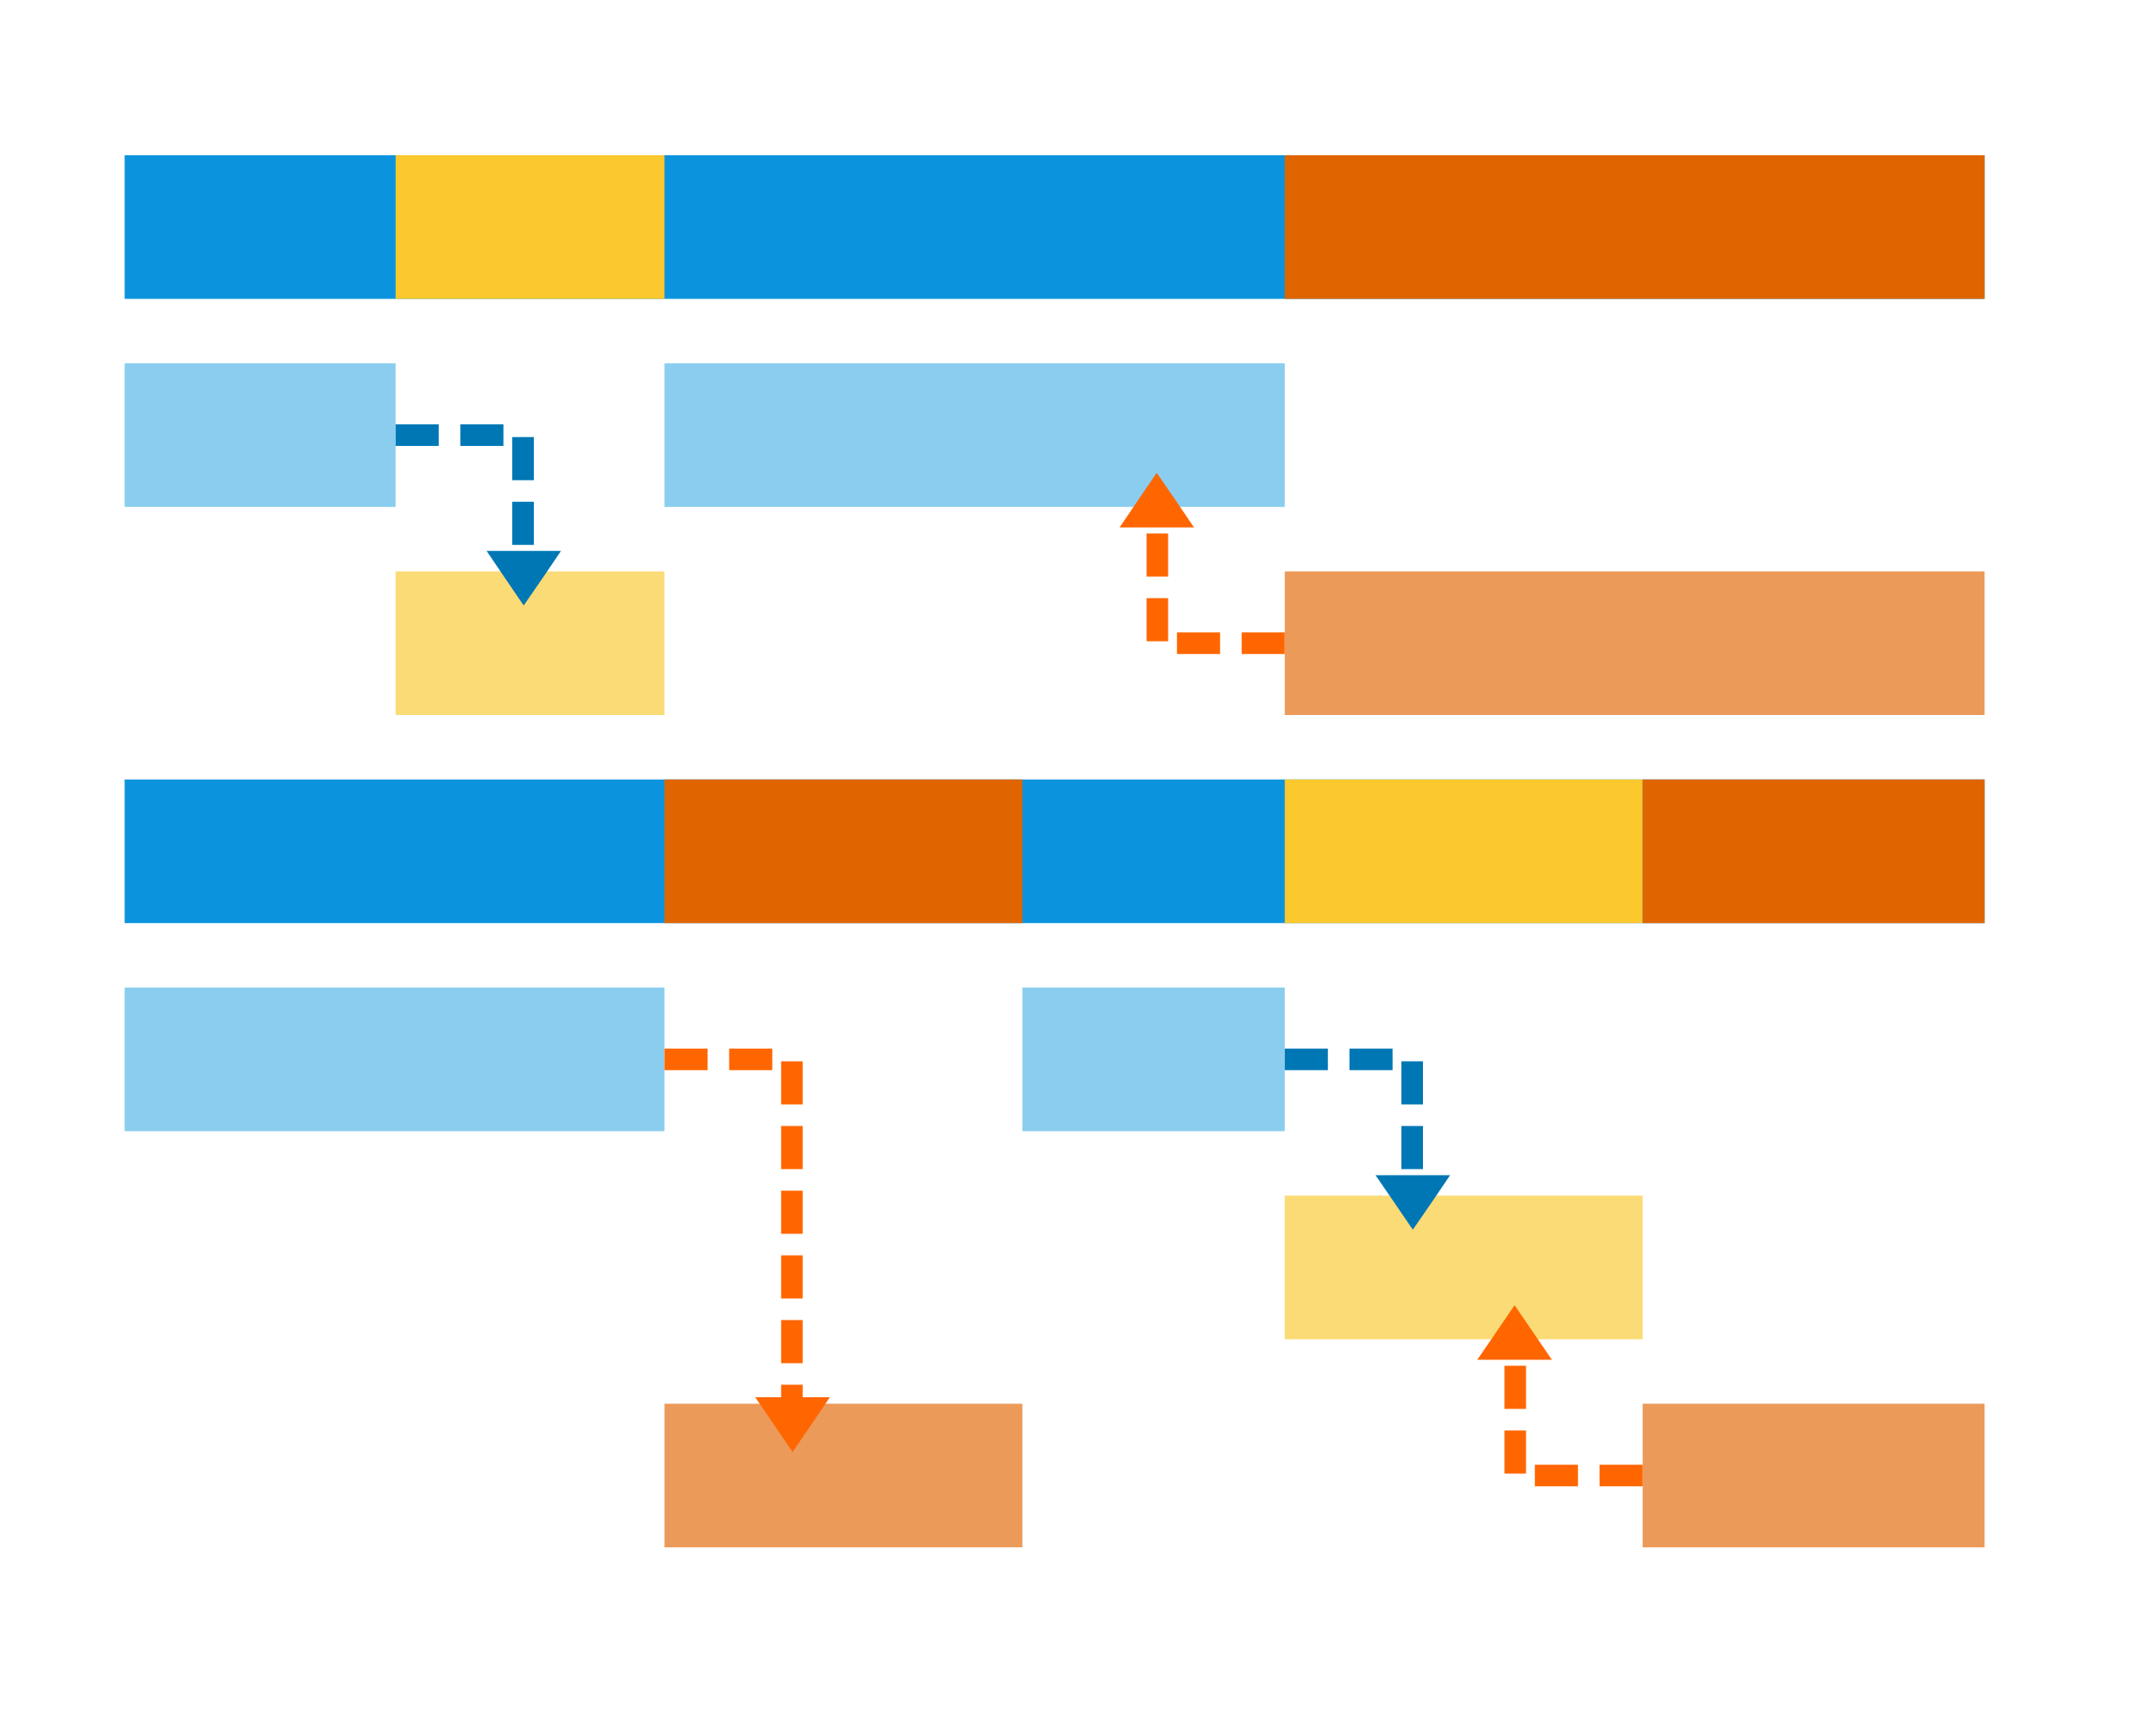 <?xml version="1.0" encoding="UTF-8"?>
<!DOCTYPE svg PUBLIC "-//W3C//DTD SVG 1.1//EN" "http://www.w3.org/Graphics/SVG/1.1/DTD/svg11.dtd">
<!-- Creator: CorelDRAW X7 -->
<svg xmlns="http://www.w3.org/2000/svg" xml:space="preserve" width="100mm" height="80mm" version="1.1" style="shape-rendering:geometricPrecision; text-rendering:geometricPrecision; image-rendering:optimizeQuality; fill-rule:evenodd; clip-rule:evenodd"
viewBox="0 0 10000 8000"
 xmlns:xlink="http://www.w3.org/1999/xlink">
 <defs>
  <style type="text/css">
   <![CDATA[
    .fil8 {fill:#0077B5}
    .fil0 {fill:#0B94DD}
    .fil1 {fill:#8ACDEF}
    .fil5 {fill:#E06500}
    .fil4 {fill:#EB9A59}
    .fil2 {fill:#FBC82D}
    .fil3 {fill:#FBDB75}
    .fil9 {fill:#FF6600}
    .fil6 {fill:#0077B5;fill-rule:nonzero}
    .fil7 {fill:#FF6600;fill-rule:nonzero}
   ]]>
  </style>
 </defs>
 <g id="Слой_x0020_1">
  <polygon class="fil0" points="9205,720 578,720 578,1386 9205,1386 "/>
  <polygon class="fil0" points="9205,3615 578,3615 578,4281 9205,4281 "/>
  <polygon class="fil1" points="1835,1685 578,1685 578,2351 1835,2351 "/>
  <polygon class="fil1" points="3082,4580 578,4580 578,5246 3082,5246 "/>
  <polygon class="fil1" points="3082,1685 5959,1685 5959,2351 3082,2351 "/>
  <polygon class="fil1" points="4742,4580 5959,4580 5959,5246 4742,5246 "/>
  <polygon class="fil2" points="3082,720 1835,720 1835,1386 3082,1386 "/>
  <polygon class="fil3" points="3082,2650 1835,2650 1835,3316 3082,3316 "/>
  <polygon class="fil4" points="4742,6510 3082,6510 3082,7176 4742,7176 "/>
  <polygon class="fil5" points="4742,3615 3082,3615 3082,4281 4742,4281 "/>
  <polygon class="fil5" points="9205,720 5959,720 5959,1386 9205,1386 "/>
  <polygon class="fil4" points="9205,2650 5959,2650 5959,3316 9205,3316 "/>
  <polygon class="fil3" points="7619,5545 5959,5545 5959,6211 7619,6211 "/>
  <polygon class="fil2" points="7619,3615 5959,3615 5959,4281 7619,4281 "/>
  <polygon class="fil4" points="9205,6510 7619,6510 7619,7176 9205,7176 "/>
  <polygon class="fil5" points="9205,3615 7619,3615 7619,4281 9205,4281 "/>
  <path class="fil6" d="M2035 1968l0 100 -200 0 0 -100 200 0zm441 737l0 -78 -100 0 0 78 100 0zm0 -178l-100 0 0 -200 100 0 0 200zm0 -300l-100 0 0 -200 100 0 0 200zm-141 -259l0 100 -200 0 0 -100 200 0z"/>
  <path class="fil6" d="M6159 4863l0 100 -200 0 0 -100 200 0zm441 737l0 -78 -100 0 0 78 100 0zm0 -178l-100 0 0 -200 100 0 0 200zm0 -300l-100 0 0 -200 100 0 0 200zm-141 -259l0 100 -200 0 0 -100 200 0z"/>
  <path class="fil7" d="M3282 4863l0 100 -200 0 0 -100 200 0zm441 1702l0 -143 -100 0 0 143 100 0zm0 -243l-100 0 0 -200 100 0 0 200zm0 -300l-100 0 0 -200 100 0 0 200zm0 -300l-100 0 0 -200 100 0 0 200zm0 -300l-100 0 0 -200 100 0 0 200zm0 -300l-100 0 0 -200 100 0 0 200zm-141 -259l0 100 -200 0 0 -100 200 0z"/>
  <path class="fil7" d="M5759 3033l0 -100 200 0 0 100 -200 0zm-441 -737l0 78 100 0 0 -78 -100 0zm0 178l100 0 0 200 -100 0 0 -200zm0 300l100 0 0 200 -100 0 0 -200zm141 259l0 -100 200 0 0 100 -200 0z"/>
  <path class="fil7" d="M7419 6893l0 -100 200 0 0 100 -200 0zm-441 -737l0 78 100 0 0 -78 -100 0zm0 178l100 0 0 200 -100 0 0 -200zm0 300l100 0 0 200 -100 0 0 -200zm141 259l0 -100 200 0 0 100 -200 0z"/>
  <polygon class="fil8" points="2429,2808 2343,2682 2257,2555 2429,2555 2602,2555 2516,2682 "/>
  <polygon class="fil8" points="6553,5703 6467,5577 6380,5450 6553,5450 6726,5450 6640,5577 "/>
  <polygon class="fil9" points="3676,6734 3590,6607 3503,6480 3676,6480 3849,6480 3763,6607 "/>
  <polygon class="fil9" points="5365,2193 5452,2319 5538,2446 5365,2446 5193,2446 5279,2319 "/>
  <polygon class="fil9" points="7025,6053 7111,6179 7198,6306 7025,6306 6852,6306 6939,6179 "/>
 </g>
</svg>
